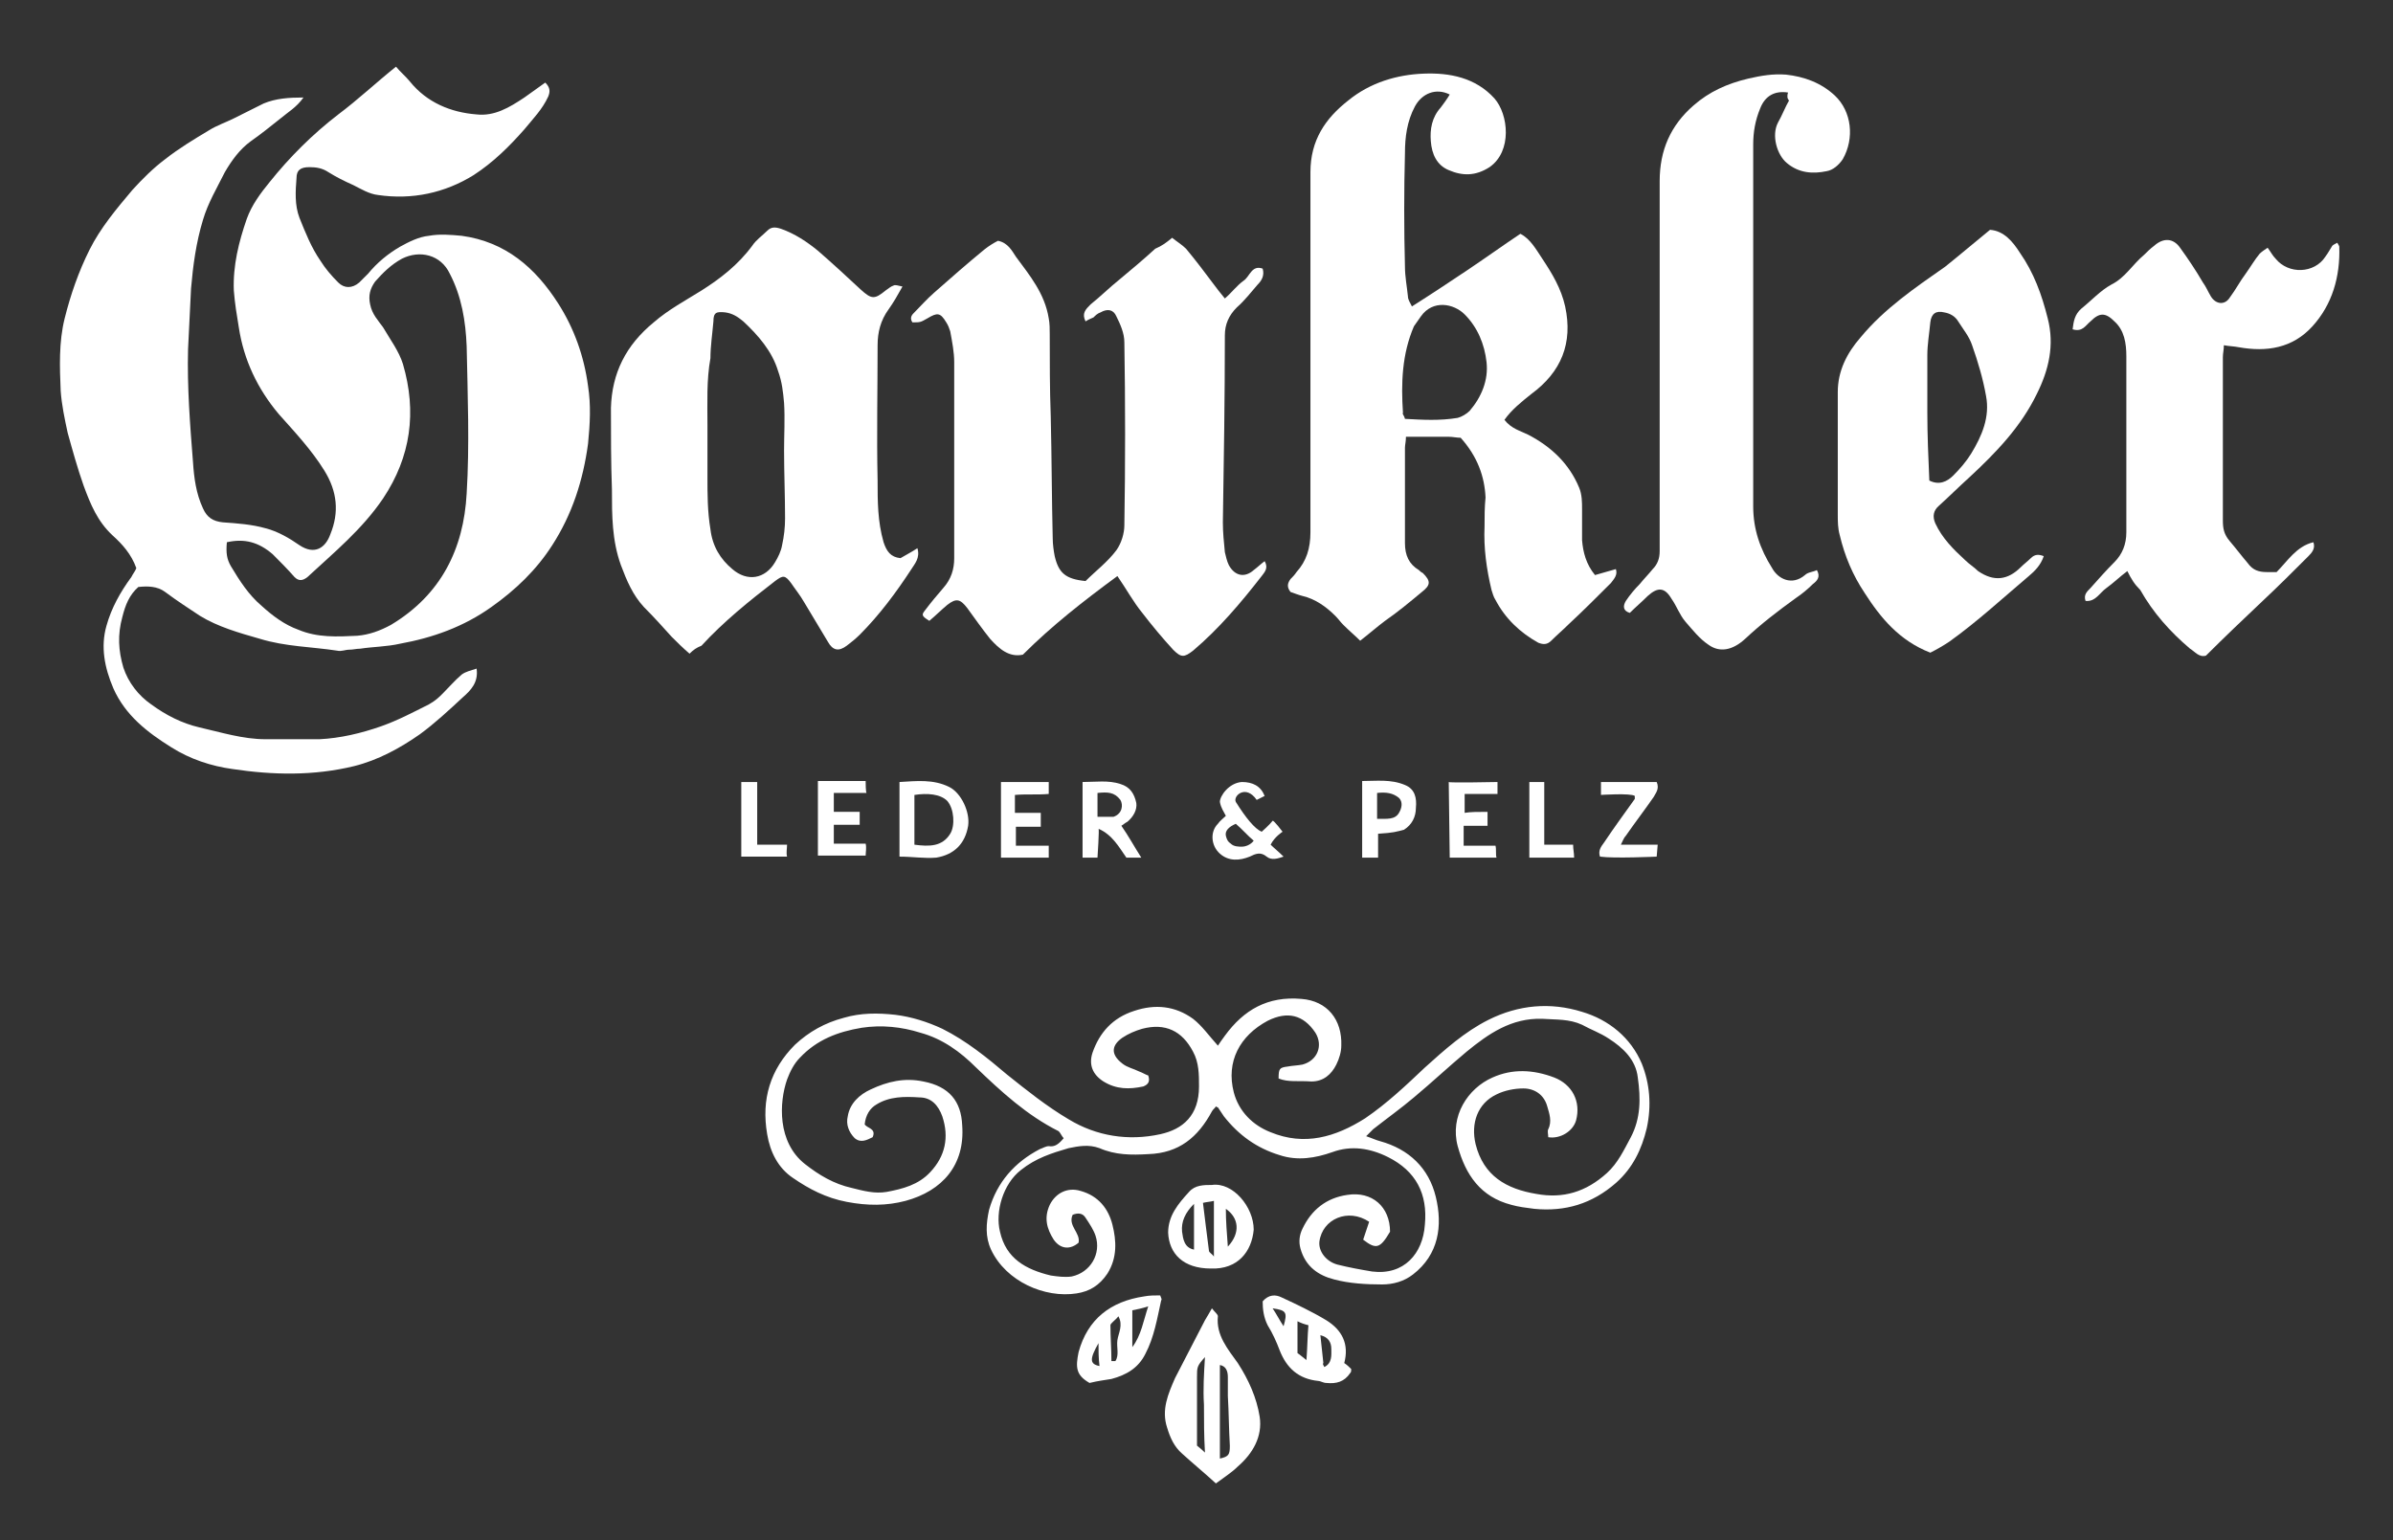 <?xml version="1.0" encoding="utf-8"?>
<!-- Generator: Adobe Illustrator 22.1.0, SVG Export Plug-In . SVG Version: 6.00 Build 0)  -->
<svg version="1.1" id="Ebene_1" xmlns="http://www.w3.org/2000/svg" xmlns:xlink="http://www.w3.org/1999/xlink" x="0px" y="0px"
	 viewBox="0 0 240.5 154.8" style="enable-background:new 0 0 240.5 154.8;" xml:space="preserve">
<rect x="0" y="0" width="240.5" height="154.8" fill="#333333" stroke="none"/>
<style type="text/css">
	.st0{fill:#FFFFFF;}
</style>
<g>
	<path class="st0" d="M13.7,57.1c-0.5-1.4-1.4-2.4-2.4-3.3c-1.5-1.4-2.2-3.1-2.9-5c-0.6-1.7-1.1-3.5-1.6-5.3
		c-0.3-1.4-0.6-2.8-0.7-4.2c-0.1-2.4-0.2-4.9,0.4-7.3c0.6-2.4,1.4-4.7,2.5-6.9c1.1-2.2,2.7-4.1,4.3-6c1-1.1,2.1-2.2,3.3-3.1
		c1.4-1.1,2.9-2,4.4-2.9c0.8-0.5,1.7-0.8,2.5-1.2c1-0.5,2-1,3-1.5c1.2-0.5,2.5-0.6,4-0.6c-0.7,1-1.6,1.5-2.3,2.1c-1,0.8-2,1.6-3,2.3
		c-1.1,0.8-1.9,1.9-2.6,3.1c-0.8,1.6-1.7,3.1-2.2,4.8c-0.7,2.3-1,4.6-1.2,6.9c-0.1,2-0.2,4-0.3,6.1c-0.1,3.8,0.2,7.6,0.5,11.4
		c0.1,1.5,0.3,3.1,1,4.6c0.4,0.9,1,1.3,2,1.4c1.4,0.1,2.9,0.2,4.3,0.6c1.2,0.3,2.4,1,3.4,1.7c1.5,1,2.6,0.3,3.1-1.1
		c0.9-2.2,0.7-4.3-0.6-6.4c-1.3-2.1-3-3.9-4.6-5.7c-2.1-2.5-3.5-5.4-4-8.7c-0.2-1.2-0.4-2.4-0.5-3.7c-0.1-2.5,0.5-4.9,1.3-7.2
		c0.5-1.4,1.4-2.6,2.3-3.7c2-2.5,4.3-4.8,6.9-6.8c2-1.5,3.8-3.2,5.8-4.8c0.4,0.5,1,1,1.4,1.5c1.7,2.1,4.1,3.1,6.7,3.3
		c1.8,0.2,3.3-0.7,4.8-1.7c0.7-0.5,1.4-1,2.1-1.5c0.5,0.5,0.5,0.9,0.3,1.4c-0.6,1.3-1.5,2.2-2.4,3.3c-1.5,1.7-3.1,3.3-5.1,4.6
		c-2.9,1.8-6.2,2.5-9.6,2c-0.9-0.1-1.7-0.6-2.5-1c-0.9-0.4-1.7-0.8-2.5-1.3c-0.6-0.4-1.2-0.5-1.9-0.5c-0.9,0-1.3,0.3-1.3,1.1
		c-0.1,1.3-0.2,2.7,0.3,4c0.6,1.5,1.2,3,2.1,4.3c0.5,0.8,1.1,1.5,1.8,2.2c0.6,0.6,1.4,0.6,2.1,0c0.3-0.3,0.6-0.6,0.9-0.9
		c0.9-1.1,2-2,3.2-2.7c0.9-0.5,1.9-1,2.9-1.1c1.1-0.2,2.2-0.1,3.3,0c4.4,0.6,7.4,3.2,9.7,6.8c1.6,2.5,2.6,5.3,3,8.3
		c0.3,1.9,0.2,3.8,0,5.8c-0.5,3.7-1.6,7.1-3.6,10.2c-1.6,2.5-3.7,4.5-6.1,6.2c-2.8,2-5.9,3.1-9.2,3.7c-1.3,0.3-2.7,0.3-4,0.5
		c-0.4,0-0.7,0.1-1.1,0.1c-0.4,0-0.8,0.2-1.2,0.1c-2.6-0.4-5.2-0.4-7.8-1.2c-2.1-0.6-4.2-1.2-6-2.3c-1.2-0.8-2.3-1.5-3.5-2.4
		c-0.8-0.6-1.8-0.6-2.7-0.5c-0.9,0.8-1.3,1.8-1.6,3c-0.5,1.8-0.4,3.4,0.1,5.1c0.5,1.5,1.5,2.8,2.8,3.7c1.5,1.1,3.1,1.9,4.8,2.3
		c2.2,0.5,4.4,1.2,6.7,1.2c1.8,0,3.6,0,5.4,0c2.1-0.1,4.2-0.6,6.2-1.3c1.7-0.6,3.2-1.4,4.8-2.2c0.7-0.4,1-0.7,1.4-1.1
		c0.6-0.6,1.2-1.3,1.9-1.9c0.4-0.3,0.9-0.4,1.5-0.6c0.2,1.4-0.6,2.2-1.4,2.9c-1.4,1.3-2.8,2.6-4.3,3.7c-2,1.4-4.2,2.6-6.6,3.2
		c-4.1,1-8.2,0.9-12.2,0.3c-2.2-0.3-4.3-1-6.2-2.2c-2.4-1.5-4.6-3.2-5.8-5.9c-0.9-2.1-1.3-4.2-0.7-6.3c0.5-1.8,1.4-3.4,2.5-4.9
		C13.4,57.6,13.6,57.4,13.7,57.1z M22.8,54.5c-0.1,1.1,0,1.7,0.4,2.4c0.9,1.5,1.8,2.9,3.1,4c1.1,1,2.3,1.9,3.7,2.4
		c1.9,0.8,3.9,0.7,5.9,0.6c1.2-0.1,2.3-0.5,3.4-1.1c5-3,7.3-7.6,7.6-13.2c0.3-4.9,0.1-9.9,0-14.8c-0.1-2.5-0.5-5-1.7-7.3
		c-0.9-1.9-3-2.4-4.8-1.5c-1.1,0.6-1.9,1.4-2.7,2.3c-0.5,0.7-0.7,1.4-0.5,2.3c0.2,1,0.8,1.6,1.3,2.3c0.7,1.2,1.6,2.4,2,3.7
		c1.4,4.8,0.8,9.3-2,13.5c-2.1,3.1-4.9,5.4-7.6,7.9c-0.5,0.4-0.9,0.4-1.3,0c-0.7-0.8-1.5-1.6-2.2-2.3C26,54.5,24.6,54.1,22.8,54.5z"
		/>
	<path class="st0" d="M146.8,44c-0.4,0-0.8-0.1-1.2-0.1c-1.4,0-2.8,0-4.3,0c0,0.5-0.1,0.8-0.1,1.1c0,3.2,0,6.4,0,9.6
		c0,1.2,0.4,2.1,1.4,2.7c0.1,0.1,0.2,0.2,0.4,0.3c0.8,0.8,0.8,1.2-0.1,1.9c-1.2,1-2.4,2-3.7,2.9c-0.8,0.6-1.6,1.3-2.5,2
		c-0.5-0.5-1.1-1-1.7-1.6c-0.3-0.3-0.5-0.6-0.8-0.9c-0.9-0.9-2-1.7-3.3-2c-0.4-0.1-0.9-0.3-1.2-0.4c-0.4-0.5-0.3-0.9,0-1.3
		c0.2-0.2,0.4-0.4,0.6-0.7c1-1.1,1.4-2.4,1.4-4c0-12.1,0-24.1,0-36.2c0-3.2,1.5-5.4,3.8-7.2c2.2-1.8,4.9-2.6,7.6-2.7
		c2.6-0.1,5.2,0.4,7.1,2.5c1.4,1.6,1.8,5.3-0.5,6.9c-1.4,0.9-2.7,0.9-4.1,0.3c-1.2-0.5-1.7-1.6-1.8-2.9c-0.1-1.2,0.1-2.4,1-3.4
		c0.3-0.4,0.6-0.8,0.9-1.3c-1.4-0.7-2.8-0.1-3.5,1.2c-0.8,1.5-1,3.1-1,4.7c-0.1,3.8-0.1,7.6,0,11.4c0,1,0.2,2,0.3,3
		c0,0.3,0.2,0.6,0.4,1c1.9-1.2,3.7-2.4,5.5-3.6c1.8-1.2,3.6-2.5,5.4-3.7c1,0.5,1.6,1.6,2.2,2.5c1,1.5,1.9,3,2.3,4.8
		c0.8,3.7-0.4,6.6-3.4,8.8c-1,0.8-2,1.6-2.7,2.6c0.7,0.9,1.6,1.1,2.4,1.5c2.3,1.2,4.1,2.9,5.1,5.3c0.3,0.7,0.3,1.5,0.3,2.2
		c0,1,0,2.1,0,3.1c0.1,1.2,0.4,2.4,1.3,3.5c0.7-0.2,1.4-0.4,2.1-0.6c0.2,0.6-0.2,1-0.5,1.4c-1.4,1.4-2.8,2.8-4.2,4.1
		c-0.6,0.6-1.2,1.1-1.8,1.7c-0.4,0.4-0.8,0.4-1.3,0.2c-1.8-1-3.3-2.4-4.3-4.3c-0.2-0.3-0.3-0.7-0.4-1c-0.5-2.1-0.8-4.2-0.7-6.4
		c0-1,0-1.9,0.1-2.9C149.2,47.9,148.5,45.9,146.8,44z M141.2,42.1c1.8,0.1,3.5,0.2,5.3-0.1c0.4-0.1,0.9-0.4,1.2-0.7
		c1.2-1.4,1.9-3.1,1.7-4.9c-0.2-1.8-0.9-3.5-2.2-4.8c-1.1-1.1-3.2-1.5-4.4,0.2c-0.2,0.3-0.5,0.7-0.7,1c-1.2,2.8-1.3,5.7-1.1,8.7
		C140.9,41.6,141.1,41.7,141.2,42.1z"/>
	<path class="st0" d="M117.8,23.9c0.5,0.4,1,0.7,1.4,1.1c1,1.2,1.9,2.4,2.8,3.6c0.3,0.4,0.6,0.8,1.1,1.4c0.7-0.6,1.2-1.3,1.9-1.8
		c0.6-0.4,0.8-1.6,1.9-1.2c0.2,0.7-0.1,1.2-0.5,1.6c-0.7,0.8-1.3,1.6-2.1,2.3c-0.8,0.8-1.2,1.7-1.2,2.8c0,6.3-0.1,12.5-0.2,18.8
		c0,1,0.1,2,0.2,3c0.1,0.4,0.2,0.9,0.4,1.3c0.6,1.1,1.6,1.3,2.5,0.5c0.4-0.3,0.7-0.6,1.1-0.9c0.4,0.7,0,1.1-0.3,1.5
		c-2.1,2.7-4.3,5.3-6.9,7.5c-0.9,0.7-1.2,0.7-2-0.1c-1.1-1.2-2.1-2.4-3.1-3.7c-0.9-1.1-1.6-2.4-2.5-3.7c-3.4,2.5-6.6,5-9.5,7.9
		c-1.4,0.3-2.4-0.6-3.3-1.6c-0.8-1-1.5-2-2.3-3.1c-0.7-0.9-1.1-1-2-0.3c-0.6,0.5-1.2,1.1-1.8,1.6c-0.8-0.5-0.8-0.6-0.4-1.1
		c0.6-0.8,1.2-1.5,1.8-2.2c0.8-0.9,1.1-1.9,1.1-3c0-6.6,0-13.1,0-19.7c0-1-0.2-2-0.4-3.1c-0.1-0.3-0.2-0.6-0.4-0.9
		c-0.6-1-0.9-1-1.9-0.4c-0.7,0.4-0.7,0.4-1.5,0.4c-0.2-0.3-0.2-0.6,0.1-0.9c0.7-0.7,1.3-1.4,2.1-2.1c1.7-1.5,3.3-2.9,5-4.3
		c0.5-0.4,1-0.7,1.4-0.9c1,0.2,1.4,1,1.8,1.6c1.4,1.9,2.9,3.7,3.3,6.2c0.1,0.5,0.1,1.1,0.1,1.6c0,2.7,0,5.5,0.1,8.2
		c0.1,4.1,0.1,8.2,0.2,12.3c0,0.6,0.1,1.3,0.2,1.8c0.4,1.7,1.1,2.3,3.1,2.5c1-1,2.2-1.9,3.1-3.1c0.5-0.7,0.8-1.7,0.8-2.5
		c0.1-6.1,0.1-12.3,0-18.4c0-0.9-0.4-1.8-0.8-2.6c-0.3-0.7-0.9-0.8-1.6-0.4c-0.3,0.1-0.5,0.3-0.7,0.5c-0.2,0.1-0.5,0.2-0.8,0.4
		c-0.4-0.8,0-1.2,0.5-1.7c1-0.8,1.9-1.7,2.9-2.5c1.2-1,2.4-2,3.6-3.1C116.8,24.7,117.2,24.4,117.8,23.9z"/>
	<path class="st0" d="M69.3,65.7c-0.7-0.6-1.2-1.1-1.8-1.7c-0.9-1-1.8-2-2.8-3c-1.1-1.2-1.7-2.6-2.3-4.2c-0.9-2.5-0.9-5-0.9-7.6
		c-0.1-2.7-0.1-5.5-0.1-8.2c0.1-3.5,1.5-6.3,4.3-8.6c1.5-1.3,3.2-2.2,4.8-3.2c1.9-1.2,3.7-2.6,5.1-4.5c0.4-0.6,1-1,1.5-1.5
		c0.4-0.4,0.8-0.4,1.4-0.2c1.4,0.5,2.6,1.3,3.7,2.2c1.5,1.3,2.9,2.6,4.3,3.9c1.1,1,1.4,1,2.5,0.1c0.3-0.2,0.5-0.4,0.8-0.5
		c0.2-0.1,0.4,0,0.9,0.1c-0.5,0.9-0.9,1.6-1.4,2.3c-0.8,1.1-1.1,2.3-1.1,3.6c0,4.5-0.1,9,0,13.6c0,2.1,0,4.1,0.6,6.2
		c0.3,0.9,0.7,1.5,1.7,1.6c0.5-0.3,1.1-0.6,1.7-1c0.3,1-0.3,1.6-0.6,2.1c-1.5,2.3-3.2,4.6-5.2,6.6c-0.4,0.4-0.9,0.8-1.3,1.1
		c-0.8,0.6-1.4,0.5-1.9-0.4c-0.8-1.3-1.6-2.7-2.4-4c-0.4-0.7-0.9-1.3-1.3-1.9c-0.6-0.8-0.8-0.8-1.6-0.2c-2.6,2-5.2,4.1-7.4,6.5
		C70,65.1,69.7,65.3,69.3,65.7z M71.1,42.7C71.1,42.7,71,42.7,71.1,42.7c0,1.7,0,3.5,0,5.2c0,1.8,0,3.5,0.3,5.3c0.2,1.7,1,3,2.2,4
		c1.5,1.3,3.3,1,4.3-0.7c0.3-0.5,0.6-1.1,0.7-1.7c0.2-0.9,0.3-1.8,0.3-2.7c0-2.3-0.1-4.6-0.1-6.8c0-1.6,0.1-3.2,0-4.8
		c-0.1-1.1-0.2-2.1-0.6-3.2c-0.6-2-2-3.6-3.5-5c-0.6-0.5-1.1-0.8-1.8-0.9c-0.9-0.1-1.2,0-1.2,0.9c-0.1,1.2-0.3,2.5-0.3,3.7
		C71,38.2,71.1,40.5,71.1,42.7z"/>
	<path class="st0" d="M128.5,108.4c0-1,0.1-1.1,0.9-1.2c0.5-0.1,1-0.1,1.5-0.2c1.5-0.4,2.1-1.9,1.3-3.2c-1.2-1.8-2.8-2.2-4.8-1.2
		c-2.8,1.5-4.2,4.1-3.4,7.2c0.5,1.9,1.9,3.3,3.7,4c3.4,1.4,6.5,0.5,9.5-1.4c2.2-1.5,4.1-3.3,6-5.1c2-1.8,4-3.6,6.4-4.8
		c3-1.5,6.2-1.8,9.4-0.8c2.7,0.8,4.9,2.6,6,5.2c0.8,2,1,4.2,0.5,6.5c-0.5,2.1-1.4,4-3.1,5.5c-2.4,2.1-5.1,2.9-8.2,2.6
		c-0.8-0.1-1.6-0.2-2.3-0.4c-3.1-0.8-4.6-3-5.4-5.9c-0.8-3,1-5.8,3.5-6.9c2-0.9,4.1-0.8,6.2,0c1.8,0.7,2.7,2.4,2.2,4.3
		c-0.3,1.1-1.6,1.9-2.8,1.7c0-0.3-0.1-0.6,0-0.8c0.4-0.8,0.1-1.6-0.1-2.3c-0.3-1.1-1.2-1.8-2.4-1.8c-0.9,0-1.9,0.2-2.7,0.6
		c-1.9,0.9-2.6,2.9-2.1,5c0.8,3.2,3.1,4.5,6.1,5c2.7,0.5,5-0.2,7.1-2.1c1.1-1,1.7-2.3,2.4-3.6c1-1.9,1-3.9,0.7-6
		c-0.2-1.8-1.5-3-2.9-3.9c-0.9-0.6-1.8-0.9-2.7-1.4c-1.3-0.6-2.6-0.5-4-0.6c-3.1-0.1-5.4,1.5-7.6,3.3c-1.8,1.5-3.5,3.1-5.3,4.6
		c-1.3,1.1-2.7,2.1-4.1,3.2c-0.2,0.2-0.4,0.4-0.7,0.7c0.6,0.2,1,0.4,1.4,0.5c2.9,0.8,4.9,2.7,5.6,5.6c0.7,2.9,0.3,5.8-2.3,7.8
		c-0.9,0.7-2,1-3.1,1c-1.6,0-3.3-0.1-4.8-0.5c-1.6-0.4-2.9-1.3-3.4-3.1c-0.2-0.7-0.1-1.4,0.2-2c0.9-1.9,2.4-3.1,4.5-3.4
		c2.5-0.4,4.3,1.2,4.3,3.7c-1,1.7-1.4,1.8-2.7,0.8c0.2-0.6,0.4-1.2,0.6-1.8c-2.1-1.4-4.7-0.3-5,2c-0.1,1,0.7,2,1.8,2.3
		c1.2,0.3,2.3,0.5,3.5,0.7c3.2,0.4,5.1-1.8,5.3-4.7c0.3-3.1-0.9-5.4-3.7-6.8c-1.8-0.9-3.7-1.2-5.6-0.5c-1.7,0.6-3.5,0.9-5.3,0.3
		c-2.3-0.7-4.1-2-5.6-3.9c-0.2-0.3-0.4-0.6-0.6-0.9c0,0-0.1,0-0.2-0.1c-0.1,0.2-0.3,0.3-0.4,0.5c-1.4,2.6-3.3,4.2-6.4,4.3
		c-1.7,0.1-3.3,0.1-4.9-0.6c-1.1-0.4-2.1-0.2-3.1,0c-1.7,0.5-3.3,1-4.8,2.2c-1.8,1.4-2.6,4.2-2.1,6.2c0.6,2.7,2.6,3.8,5.1,4.4
		c0.7,0.1,1.4,0.2,2.1,0.1c1.9-0.4,3-2.3,2.4-4.1c-0.2-0.6-0.6-1.2-1-1.8c-0.3-0.5-0.8-0.5-1.3-0.3c-0.5,1.1,0.8,1.8,0.6,2.8
		c-0.8,0.7-1.8,0.7-2.5-0.3c-0.7-1.1-1-2.2-0.4-3.5c0.6-1.2,1.8-1.8,3.1-1.4c1.8,0.5,2.8,1.8,3.2,3.4c0.4,1.6,0.5,3.3-0.5,4.9
		c-0.8,1.2-1.8,1.8-3.1,2c-3.2,0.5-7.1-1.2-8.6-4.4c-0.6-1.3-0.5-2.6-0.2-4c0.8-2.8,2.6-4.8,5.1-6.1c0.3-0.1,0.6-0.3,0.9-0.3
		c0.6,0.1,1-0.2,1.5-0.8c-0.2-0.2-0.3-0.5-0.5-0.7c-3.2-1.6-5.8-4-8.3-6.4c-1.6-1.6-3.4-2.9-5.6-3.5c-1.9-0.6-3.9-0.8-5.9-0.5
		c-2.4,0.4-4.5,1.2-6.2,3c-0.6,0.6-1,1.4-1.3,2.2c-0.8,2.3-1,6.3,1.8,8.5c1.4,1.1,2.9,2,4.7,2.4c1.2,0.3,2.3,0.6,3.5,0.4
		c1.6-0.3,3.2-0.7,4.4-2c1.5-1.6,1.9-3.5,1.2-5.6c-0.4-1.1-1.1-1.9-2.3-1.9c-1.5-0.1-3-0.1-4.3,0.7c-0.7,0.4-1.1,1.1-1.2,2
		c0.2,0.4,1.2,0.4,0.8,1.3c-0.6,0.3-1.2,0.6-1.8,0.1c-0.6-0.6-0.9-1.4-0.7-2.2c0.2-1.3,1.2-2.2,2.3-2.7c1.7-0.8,3.4-1.2,5.3-0.8
		c2.6,0.5,3.8,2,3.9,4.4c0.3,4-2,6.6-5.7,7.6c-1.9,0.5-3.8,0.5-5.9,0.1c-2.1-0.4-3.8-1.3-5.4-2.4c-1.5-1-2.3-2.6-2.6-4.4
		c-0.6-3.5,0.3-6.5,2.8-9c1.4-1.3,3-2.2,4.9-2.7c1.7-0.5,3.4-0.5,5.2-0.3c1.6,0.2,3.2,0.7,4.7,1.4c2.4,1.2,4.5,2.9,6.5,4.6
		c2,1.6,4,3.2,6.2,4.5c2.8,1.7,6,2.2,9.2,1.5c2.3-0.5,3.9-1.9,3.9-4.8c0-1.2,0-2.4-0.6-3.5c-1.1-2.1-2.8-2.9-5.1-2.3
		c-0.7,0.2-1.4,0.5-2,0.9c-1,0.7-1.3,1.6,0,2.6c0.5,0.4,1.1,0.5,1.7,0.8c0.3,0.1,0.6,0.3,0.9,0.4c0.2,0.6,0,0.9-0.5,1.1
		c-1.4,0.3-2.7,0.3-4-0.5c-1.1-0.7-1.5-1.7-1.1-2.9c0.7-2,2-3.5,4.2-4.2c2.1-0.7,4.1-0.5,5.9,0.8c0.9,0.7,1.6,1.7,2.5,2.7
		c0.2-0.3,0.4-0.6,0.7-1c1.9-2.6,4.3-4,7.7-3.7c2.6,0.2,4.1,2.1,4,4.7c0,0.6-0.2,1.3-0.5,1.9c-0.5,1-1.3,1.7-2.5,1.7
		C130.4,108.6,129.5,108.8,128.5,108.4z"/>
	<path class="st0" d="M179.7,9.3c-1.3-0.2-2.3,0.3-2.8,1.6c-0.5,1.2-0.7,2.4-0.7,3.6c0,2.6,0,5.2,0,7.8c0,9.5,0,19.1,0,28.6
		c0,2.3,0.7,4.3,1.9,6.2c0.6,1.1,2,1.8,3.3,0.7c0.3-0.3,0.8-0.3,1.2-0.5c0.4,0.7,0,1.1-0.4,1.4c-0.5,0.5-1.1,1-1.7,1.4
		c-1.8,1.3-3.5,2.6-5.1,4.1c-1.3,1.2-2.6,1.4-3.7,0.6c-0.9-0.6-1.6-1.5-2.3-2.3c-0.6-0.7-0.9-1.6-1.4-2.3c-0.7-1.2-1.4-1.2-2.4-0.3
		c-0.6,0.6-1.2,1.1-1.8,1.7c-0.7-0.2-0.7-0.7-0.4-1.2c0.4-0.6,0.9-1.2,1.4-1.7c0.4-0.5,0.9-1,1.3-1.5c0.5-0.5,0.7-1.1,0.7-1.8
		c0-0.4,0-0.8,0-1.2c0-12,0-24,0-36c0-3.1,1.1-5.6,3.4-7.6c1.6-1.4,3.4-2.2,5.5-2.7c1.3-0.3,2.5-0.5,3.8-0.4
		c1.8,0.2,3.5,0.8,4.9,2.1c1.7,1.6,2,4.3,0.8,6.4c-0.4,0.6-1,1.1-1.6,1.2c-1.4,0.3-2.8,0.2-4-0.8c-1-0.8-1.6-2.8-0.9-4.1
		c0.4-0.7,0.7-1.5,1.1-2.2C179.6,9.9,179.6,9.6,179.7,9.3z"/>
	<path class="st0" d="M200,23.1c1.4,0.1,2.3,1.2,3,2.3c1.4,2,2.2,4.2,2.8,6.6c0.7,2.7,0.1,5.2-1.1,7.6c-1.6,3.3-4.1,5.9-6.8,8.4
		c-1,0.9-2,1.9-3,2.8c-0.6,0.5-0.7,1.1-0.4,1.8c0.7,1.5,1.8,2.6,3,3.7c0.4,0.4,0.9,0.7,1.3,1.1c1.6,1.1,3,0.9,4.3-0.4
		c0.3-0.3,0.7-0.6,1-0.9c0.4-0.4,0.8-0.4,1.3-0.2c-0.3,0.9-0.9,1.5-1.5,2c-2.6,2.2-5.2,4.6-8,6.6c-0.6,0.4-1.3,0.8-1.9,1.1
		c-3.1-1.2-5-3.5-6.6-6c-1.2-1.8-2-3.7-2.5-5.8c-0.2-0.7-0.2-1.4-0.2-2.1c0-4.1,0-8.2,0-12.3c0-2.1,0.9-3.9,2.3-5.5
		c2.4-2.9,5.5-5,8.5-7.1C197,25.6,198.4,24.4,200,23.1z M193.9,48.3c1,0.5,1.8,0.1,2.4-0.5c0.7-0.7,1.3-1.4,1.8-2.2
		c1.1-1.8,1.9-3.7,1.5-5.8c-0.3-1.7-0.8-3.4-1.4-5.1c-0.3-0.9-0.9-1.6-1.4-2.4c-0.3-0.5-0.8-0.8-1.4-0.9c-0.8-0.2-1.3,0.1-1.4,1
		c-0.1,1.1-0.3,2.2-0.3,3.3c0,1.9,0,3.9,0,5.8C193.7,43.7,193.8,46,193.9,48.3z"/>
	<path class="st0" d="M213.8,57.4c-0.8,0.6-1.4,1.2-2.1,1.7c-0.7,0.5-1.1,1.4-2.1,1.3c-0.2-0.6,0.1-0.9,0.5-1.3
		c0.8-0.9,1.6-1.8,2.4-2.6c0.8-0.8,1.2-1.8,1.2-3c0-5.9,0-11.8,0-17.7c0-1.3-0.2-2.6-1.2-3.5c-0.9-0.9-1.5-0.9-2.4,0
		c-0.5,0.4-0.8,1.1-1.8,0.8c0.1-0.8,0.2-1.5,0.9-2.1c1-0.8,1.9-1.8,3-2.4c1.4-0.7,2.1-2,3.3-3c0.3-0.3,0.6-0.6,1-0.9
		c0.9-0.8,1.9-0.8,2.6,0.2c0.8,1.1,1.6,2.3,2.3,3.5c0.3,0.4,0.5,0.9,0.8,1.4c0.5,0.8,1.4,0.9,1.9,0.1c0.6-0.8,1-1.6,1.6-2.4
		c0.5-0.7,0.9-1.4,1.4-2c0.2-0.2,0.5-0.4,0.8-0.6c0.3,0.4,0.5,0.8,0.8,1.1c1.3,1.6,3.9,1.5,5-0.2c0.3-0.4,0.5-0.8,0.7-1.1
		c0.1-0.1,0.3-0.2,0.5-0.3c0.1,0.2,0.2,0.3,0.2,0.4c0.1,3-0.7,5.8-2.7,8c-2,2.2-4.6,2.6-7.4,2.1c-0.5-0.1-1-0.1-1.5-0.2
		c0,0.5-0.1,0.8-0.1,1.2c0,5.5,0,11,0,16.4c0,0.8,0.1,1.4,0.7,2.1c0.6,0.7,1.2,1.5,1.8,2.2c0.5,0.7,1.1,0.9,1.9,0.9c0.3,0,0.7,0,1,0
		c1.1-1.1,2-2.6,3.7-3c0.2,0.6-0.1,1-0.5,1.4c-1.5,1.5-3,3-4.6,4.5c-1.9,1.8-3.8,3.6-5.7,5.5c-0.7,0.2-1.1-0.4-1.6-0.7
		c-2-1.7-3.7-3.6-5-5.9C214.5,58.7,214.2,58.2,213.8,57.4z"/>
	<path class="st0" d="M122.2,149.1c-1.2-1.1-2.3-2-3.4-3c-0.8-0.7-1.2-1.6-1.5-2.6c-0.6-1.8,0.1-3.4,0.8-5c1-1.9,2-3.9,3-5.8
		c0.2-0.3,0.4-0.7,0.7-1.2c0.3,0.4,0.6,0.6,0.6,0.8c-0.2,1.9,1,3.3,2,4.7c1.1,1.7,1.9,3.5,2.2,5.4c0.3,2-0.7,3.7-2.2,5
		C123.8,148,123,148.5,122.2,149.1z M122.6,146.6c0.9-0.2,1-0.4,1-1.3c-0.1-1.7-0.1-3.3-0.2-5c0-0.6,0-1.2,0-1.9
		c0-0.6-0.2-1.1-0.8-1.2C122.6,140.4,122.6,143.4,122.6,146.6z M121.1,136.4c-0.8,0.9-0.8,1-0.8,2c0,2.2,0,4.5,0,6.9
		c0.1,0.1,0.4,0.3,0.8,0.7c-0.1-1.7-0.1-3.2-0.1-4.8C120.9,139.6,121,138.1,121.1,136.4z"/>
	<path class="st0" d="M126,123.6c-0.2,2.2-1.6,4-4.3,3.9c-2.8,0-4.2-1.5-4.3-3.6c0-1.7,1-2.9,2.1-4.1c0.6-0.7,1.5-0.7,2.3-0.7
		C123.9,118.8,126,121.3,126,123.6z M122,120.7c-0.4,0.1-0.7,0.1-1.1,0.2c0.2,1.7,0.4,3.2,0.6,4.8c0,0.2,0.3,0.3,0.5,0.6
		C122,124.3,122,122.6,122,120.7z M120,125.6c0-1.5,0-2.9,0-4.6c-0.9,0.9-1.3,1.8-1.2,2.8C118.9,124.5,119,125.4,120,125.6z
		 M123.4,125.3c1.3-1.4,1.1-2.9-0.2-3.8C123.2,122.8,123.3,123.9,123.4,125.3z"/>
	<path class="st0" d="M109.5,139c-1.4-0.8-1.4-1.6-1.1-3.1c0.9-3.3,3.2-5.1,6.6-5.6c0.5-0.1,1.1-0.1,1.6-0.1
		c0.1,0.3,0.2,0.4,0.1,0.5c-0.4,1.8-0.7,3.7-1.6,5.4c-0.7,1.4-1.9,2.1-3.4,2.5C111.1,138.7,110.3,138.8,109.5,139z M113.8,135.4
		c0.9-1.2,1.1-2.6,1.6-4.1c-0.6,0.2-1.1,0.3-1.6,0.4C113.8,133,113.8,134.1,113.8,135.4z M111.7,136.8c0.1,0,0.3,0,0.4,0
		c0.4-0.6,0.1-1.4,0.2-2.1c0.1-0.7,0.6-1.5,0.1-2.4c-0.3,0.4-0.8,0.7-0.8,0.9C111.6,134.4,111.7,135.6,111.7,136.8z M110.4,135
		c-0.9,1.6-0.9,2.1,0.1,2.3C110.4,136.5,110.4,135.7,110.4,135z"/>
	<path class="st0" d="M126.9,130.8c0.6-0.7,1.3-0.7,1.9-0.4c1.5,0.7,3,1.4,4.5,2.3c1.6,1,2.3,2.4,1.8,4.3c0.3,0.2,0.5,0.4,0.7,0.6
		c0,0.2,0,0.3-0.1,0.4c-0.6,0.9-1.4,1.1-2.4,1c-0.3,0-0.6-0.2-0.8-0.2c-2-0.2-3.2-1.3-3.9-3.1c-0.3-0.8-0.7-1.7-1.2-2.5
		C127,132.4,126.9,131.6,126.9,130.8z M130.4,132.8c0,1.1,0,2.2,0,3.2c0.3,0.2,0.5,0.4,0.9,0.7c0.1-1.3,0.1-2.4,0.2-3.5
		C131.1,133.1,130.8,133,130.4,132.8z M133.1,137.4c0.8-0.4,0.7-1.2,0.7-1.8c0-0.7-0.3-1.2-1.1-1.4c0.1,1,0.2,1.9,0.3,2.8
		C132.9,137.1,133,137.2,133.1,137.4z M127.9,131.5c0.4,0.6,0.7,1.2,1.1,1.8C129.4,131.9,129.3,131.7,127.9,131.5z"/>
	<path class="st0" d="M110.3,86.2c-0.4,0-1,0-1.5,0c0-2.5,0-5,0-7.6c1.3,0,2.6-0.2,3.8,0.2c1,0.3,1.4,1,1.6,1.9
		c0.1,0.7-0.3,1.4-0.9,1.9c-0.2,0.1-0.3,0.2-0.6,0.4c0.7,1,1.3,2.1,2,3.2c-0.7,0-1.1,0-1.5,0c-0.7-1-1.4-2.3-2.8-2.9
		C110.5,83.2,110.3,86.2,110.3,86.2z M110.3,79.7c0,0.8,0,1.5,0,2.4c0.6,0,1.1,0,1.6,0c0.9-0.3,1-1.2,0.7-1.7
		C112,79.6,111.3,79.6,110.3,79.7z"/>
	<path class="st0" d="M90.4,86.1c0-2.6,0-5,0-7.5c1.7-0.1,3.4-0.3,5,0.5c1.2,0.6,2.1,2.5,1.9,3.9c-0.3,1.8-1.4,2.9-3.2,3.2
		C92.9,86.3,91.7,86.1,90.4,86.1z M91.9,84.9c1.5,0.2,2.8,0.2,3.6-1.1c0.5-0.8,0.4-2.5-0.3-3.3c-0.7-0.7-2-0.8-3.3-0.6
		C91.9,81.6,91.9,83.2,91.9,84.9z"/>
	<path class="st0" d="M124.2,80.6c1,1.6,1.9,2.7,2.6,3c0,0,0.8-0.7,1.1-1.1c0.1-0.1,1,1.1,1,1.1s-0.8,0.5-1.2,1.3
		c0.3,0.3,0.8,0.7,1.3,1.2c-0.6,0.2-1.2,0.4-1.7,0c-0.6-0.5-1.1-0.3-1.7,0c-1,0.4-2.1,0.5-3-0.3c-0.9-0.8-1-2.2-0.2-3
		c0.2-0.3,0.5-0.5,0.8-0.8c-0.2-0.4-0.5-0.8-0.6-1.4c0-0.6,0.9-1.9,2.2-2c1.1,0,1.9,0.4,2.3,1.4l-0.8,0.4
		C125.2,78.8,123.9,80,124.2,80.6z M124.2,82.8c-0.7,0.3-1.1,0.7-1,1.2c0.1,0.4,0.2,0.6,0.5,0.8c0.3,0.3,0.8,0.3,1.1,0.3
		c0.4,0,0.9-0.2,1.2-0.6C125.4,84,124.8,83.3,124.2,82.8z"/>
	<path class="st0" d="M87.1,79.7c-1.1,0-2.2,0-3.3,0c0,0.7,0,1.2,0,1.9c0.8,0,1.7,0,2.6,0c0,0.5,0,0.9,0,1.3c-0.9,0-1.7,0-2.6,0
		c0,0.7,0,1.2,0,1.9c1,0,2.1,0,3.2,0c0.1,0.4,0,0.9,0,1.2l-4.8,0c0-2.4,0-4.9,0-7.5c1.6,0,3.2,0,4.8,0C87,78.6,87,79.7,87.1,79.7z"
		/>
	<path class="st0" d="M100.6,78.6c1.6,0,3.2,0,4.8,0c0,0.4,0,0.8,0,1.2c-1.1,0.1-2.3,0-3.4,0.1c0,0,0,1.8,0,1.8c0.9,0,1.7,0,2.6,0
		c0,0.4,0,0.9,0,1.4c-0.9,0-1.7,0-2.5,0c0,0.7,0,1.2,0,1.9c1.1,0,2.1,0,3.3,0l0,1.2l-2.4,0c-0.8,0-1.6,0-2.4,0
		C100.6,83.6,100.6,81.1,100.6,78.6z"/>
	<path class="st0" d="M149.5,81.6c0,0.5,0,0.9,0,1.4c-0.8,0-1.6,0-2.4,0c0,0.7,0,1.3,0,2c1,0,2.1,0,3.2,0c0.1,0.4,0,0.9,0.1,1.2
		l-4.7,0l-0.1-7.6c0,0.1,4.9,0,4.9,0c0,0.1,0,1.2,0,1.2c-1.1,0-2.2,0-3.3,0c0,0.7,0,1.3,0,1.9C147.8,81.6,148.5,81.6,149.5,81.6z"/>
	<path class="st0" d="M160.9,78.6c2,0,3.8,0,5.6,0c0.3,0.7-0.1,1.1-0.3,1.5c-0.9,1.3-1.9,2.6-2.8,3.9c-0.2,0.2-0.3,0.5-0.5,0.9
		c1.2,0,2.5,0,3.7,0c0,0-0.1,1.1-0.1,1.2c0,0-4.3,0.2-5.7,0c-0.2-0.6,0.1-1,0.4-1.4c1-1.5,2.1-3,3.1-4.4c0-0.1,0-0.2,0-0.3
		c-0.4-0.3-3.5-0.1-3.4-0.1C160.9,79.4,160.9,79,160.9,78.6z"/>
	<path class="st0" d="M138.5,83.8c0,0.7,0,1.6,0,2.4c0,0-1.7,0-1.6,0c0-2.6,0-5.1,0-7.7c1.4,0,2.9-0.2,4.3,0.4
		c1,0.4,1.2,1.3,1.1,2.3c0,0.9-0.4,1.7-1.2,2.2C140.3,83.6,140.1,83.7,138.5,83.8z M138.4,82.3c1,0,1.8,0.1,2.2-0.6
		c0.3-0.5,0.4-1.1,0-1.5c-0.6-0.5-1.3-0.6-2.2-0.5C138.4,80.6,138.4,81.4,138.4,82.3z"/>
	<path class="st0" d="M76.1,78.6c0,2.1,0,4.1,0,6.3c1,0,2,0,3,0c0,0.4-0.1,0.8,0,1.2c-1.6,0-3,0-4.6,0c0-2.4,0-5,0-7.5L76.1,78.6z"
		/>
	<path class="st0" d="M153.7,78.6c0.5,0,0.9,0,1.5,0c0,2.1,0,4.2,0,6.3c1,0,1.9,0,2.9,0c0,0.5,0.1,0.8,0.1,1.3c-1.6,0-3,0-4.5,0
		C153.7,83.7,153.7,81.2,153.7,78.6z"/>
</g>
</svg>
